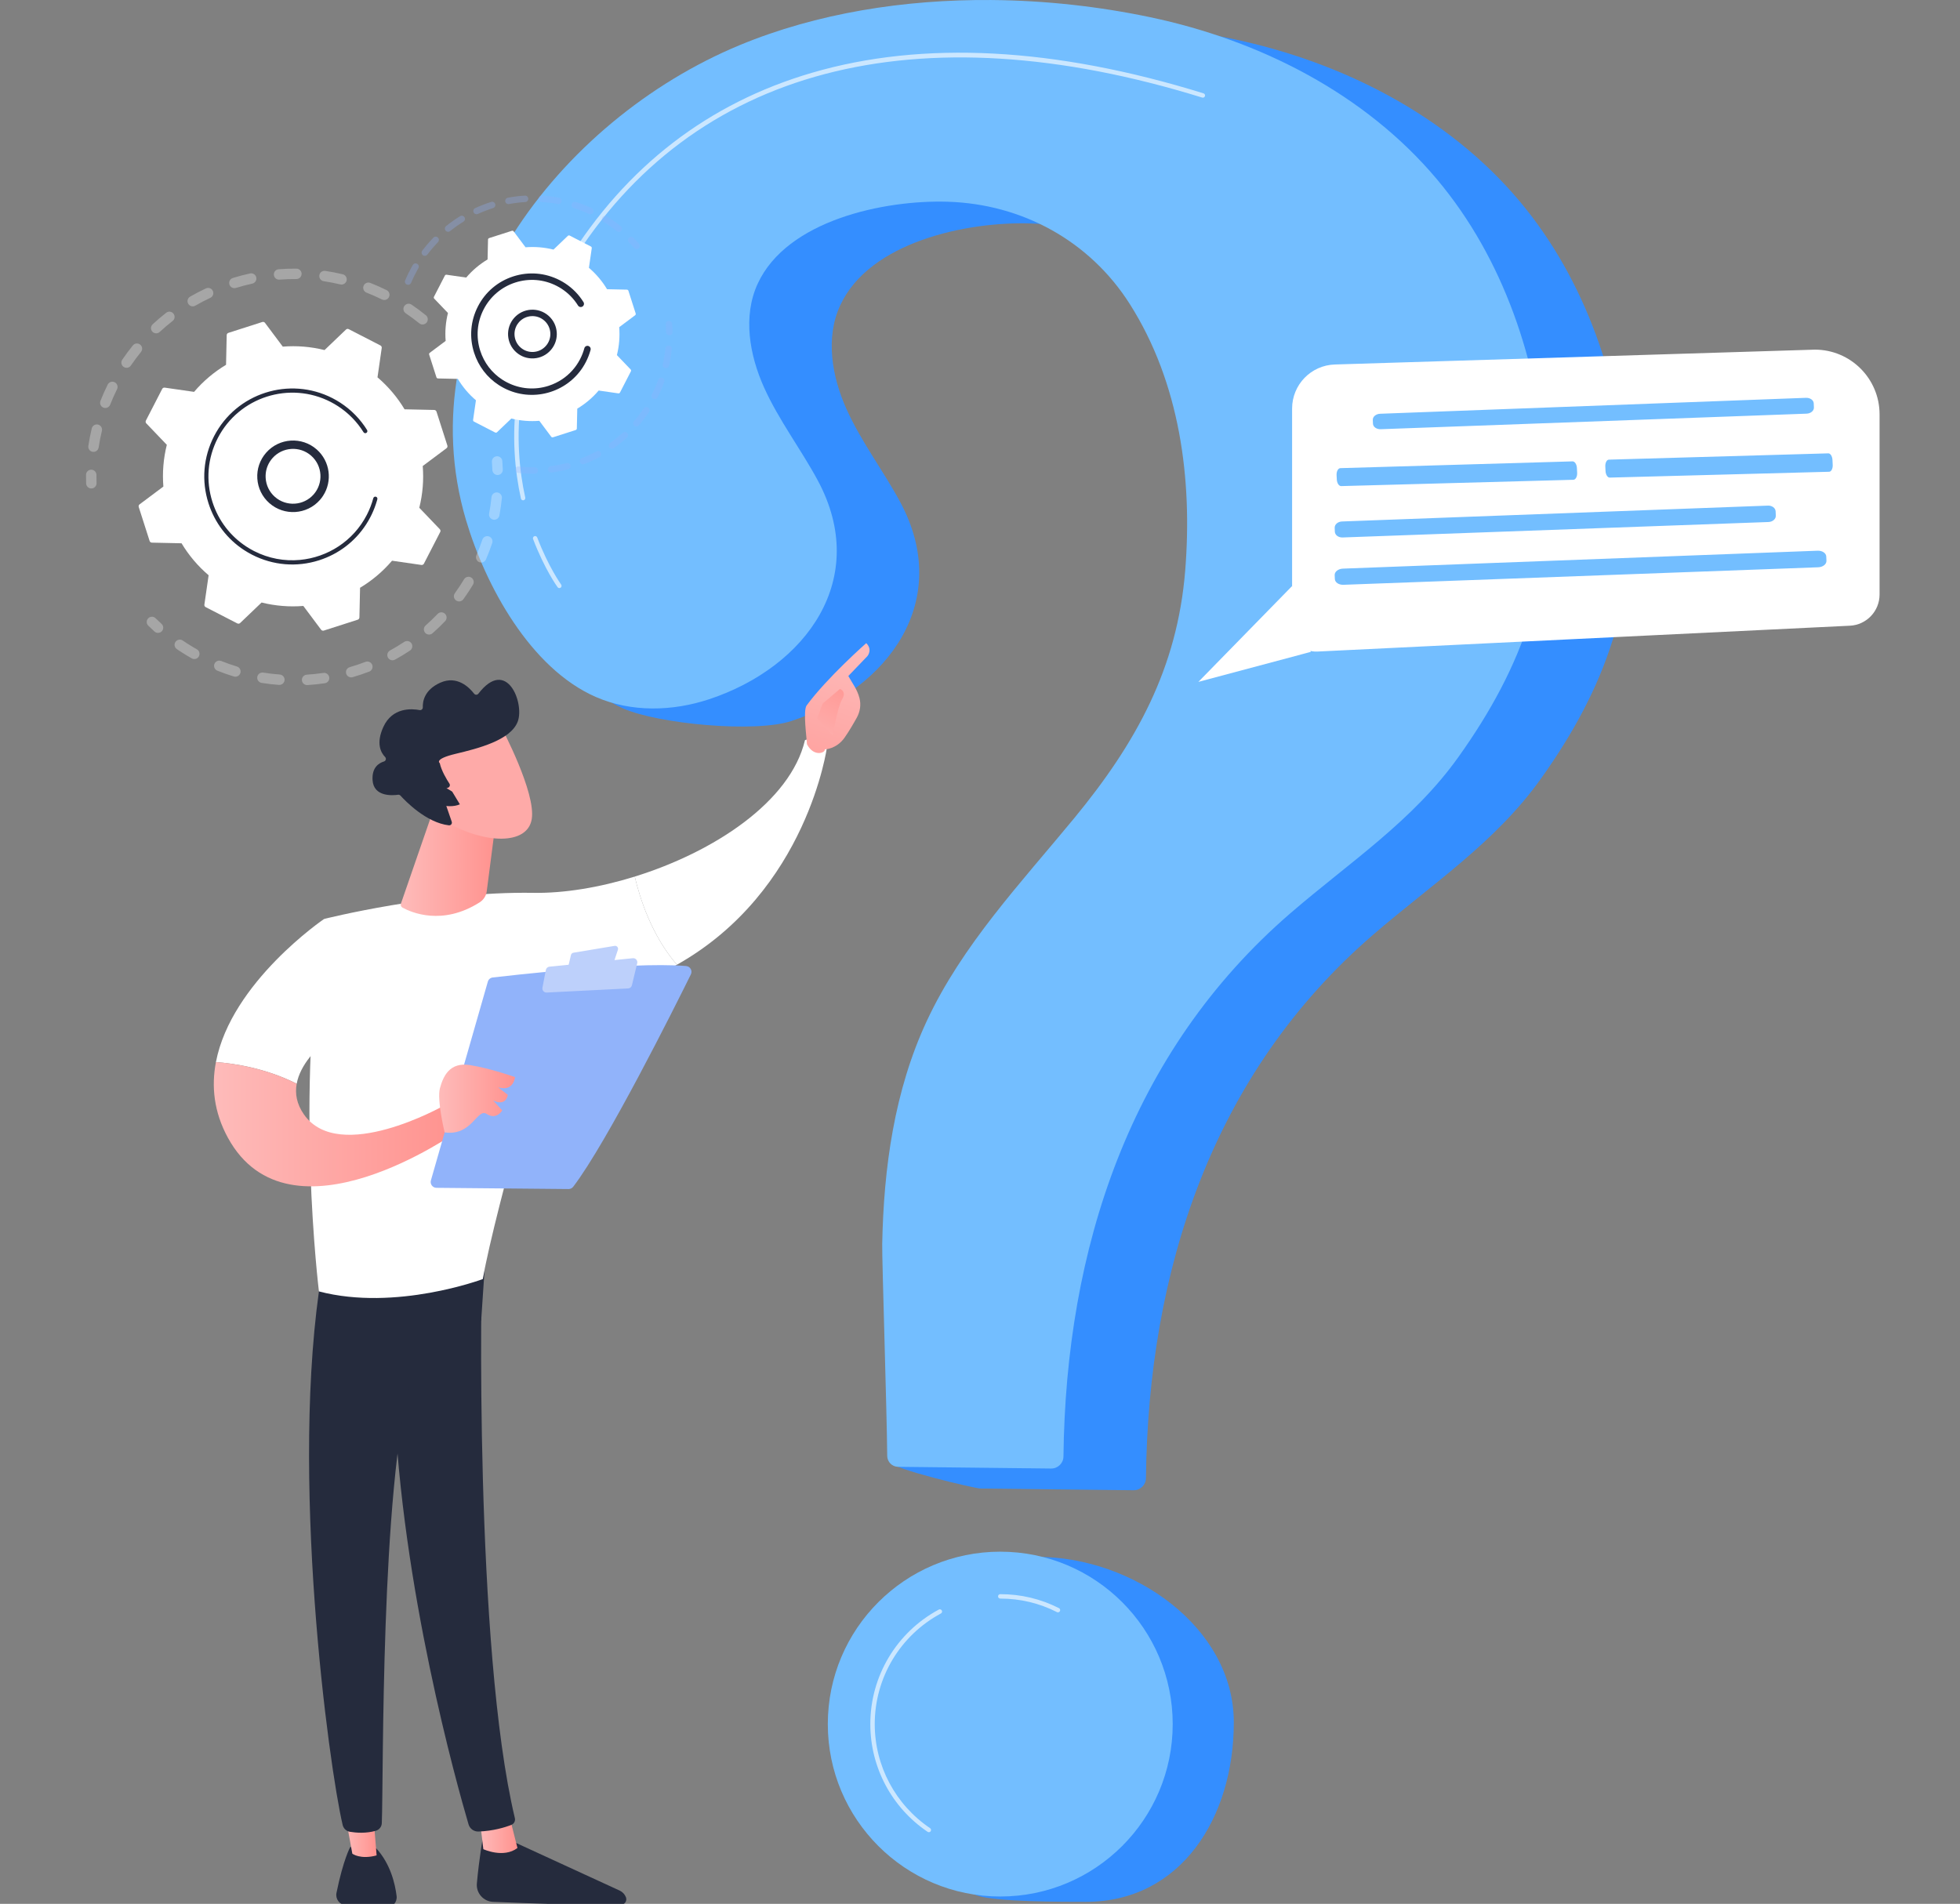<svg width="351" height="341" viewBox="0 0 351 341" fill="none" xmlns="http://www.w3.org/2000/svg">
<rect x="0" y="0" width="351" height="341" fill="#808080" stroke="none"/>
<g clip-path="url(#clip0_2058_7505)">
<path d="M192.287 3.89C176.744 3.768 161.065 6.233 147.194 11.988C114.905 25.385 87.501 60.835 98.226 97.045C101.71 108.808 99.879 121.785 111.597 126.897C117.937 129.662 135.204 131.31 141.77 129.129C159.219 123.336 170.687 107.48 161.197 89.897C158.159 84.267 154.225 79.123 151.601 73.288C148.977 67.452 147.78 60.526 150.456 54.713C155.708 43.303 173.154 39.676 184.468 40.018C197.821 40.422 209.921 47.027 217.107 58.358C226.063 72.48 228.332 89.656 227.022 106.048C225.619 123.588 218.223 136.983 207.14 150.438C197.597 162.023 187.089 173.141 180.748 186.744C174.925 199.232 173.022 213.069 172.759 226.731C172.708 229.379 159.539 254.333 159.596 261.957C159.604 263.034 174.531 266.602 175.608 266.614C181.229 266.677 197.147 266.855 203.006 266.92C204.211 266.934 205.204 265.971 205.217 264.765C205.635 227.675 217.043 192.313 245.923 167.403C256.431 158.339 267.748 150.958 275.92 139.517C287.567 123.211 293.312 107.163 291.654 87.039C290.139 68.659 284.088 50.27 272.107 36.008C259.23 20.681 240.383 11.109 220.796 6.979C211.661 5.053 202 3.965 192.286 3.889L192.287 3.89Z" fill="#348EFF"/>
<path d="M220.951 308.499C220.951 325.555 211.497 340.644 194.442 340.644C190.757 340.644 178.226 340.678 174.95 339.494C163.06 335.199 163.018 326.064 163.018 312.694C163.018 295.637 168.776 278.864 185.833 278.864C202.889 278.864 220.952 291.444 220.952 308.499H220.951Z" fill="#348EFF"/>
<path d="M177.516 0.004C161.973 -0.118 146.294 2.347 132.423 8.102C100.134 21.499 72.73 56.949 83.455 93.159C86.939 104.922 94.993 119.729 106.712 124.84C113.052 127.606 120.433 127.422 126.998 125.243C144.448 119.45 155.916 103.594 146.426 86.011C143.388 80.381 139.454 75.237 136.83 69.402C134.206 63.567 133.009 56.64 135.684 50.827C140.937 39.417 158.383 35.79 169.697 36.132C183.05 36.536 195.15 43.141 202.336 54.472C211.292 68.594 213.561 85.77 212.251 102.162C210.848 119.702 203.452 133.097 192.369 146.552C182.826 158.137 172.318 169.255 165.977 182.858C160.154 195.346 158.251 209.183 157.988 222.845C157.937 225.493 158.829 253.144 158.885 260.768C158.894 261.845 159.76 262.715 160.837 262.727C166.457 262.79 182.376 262.968 188.235 263.033C189.44 263.047 190.433 262.084 190.446 260.878C190.863 223.788 202.272 188.426 231.152 163.516C241.66 154.452 252.977 147.07 261.149 135.63C272.796 119.324 278.541 103.276 276.883 83.152C275.368 64.771 269.317 46.382 257.336 32.121C244.459 16.794 225.612 7.222 206.025 3.092C196.892 1.168 187.23 0.08 177.516 0.004Z" fill="#73BEFF"/>
<path d="M179.128 339.69C196.184 339.69 210.01 325.863 210.01 308.808C210.01 291.752 196.184 277.926 179.128 277.926C162.073 277.926 148.246 291.752 148.246 308.808C148.246 325.863 162.073 339.69 179.128 339.69Z" fill="#73BEFF"/>
<path opacity="0.63" d="M93.677 89.611C93.495 89.611 93.331 89.485 93.291 89.3C91.126 79.529 90.809 64.226 101.585 46.817C112.103 29.827 126.858 18.457 145.437 13.027C165.3 7.221 188.88 8.464 215.528 16.721C215.737 16.786 215.854 17.007 215.789 17.216C215.725 17.426 215.501 17.543 215.294 17.478C164.101 1.615 123.957 12.183 102.26 47.236C91.623 64.417 91.933 79.502 94.066 89.13C94.113 89.344 93.977 89.556 93.764 89.602C93.736 89.609 93.707 89.612 93.679 89.612L93.677 89.611Z" fill="white"/>
<path opacity="0.63" d="M100.174 105.334C100.052 105.334 99.932 105.277 99.853 105.171C99.759 105.042 97.535 101.967 95.464 96.552C95.386 96.348 95.489 96.119 95.693 96.041C95.896 95.962 96.126 96.064 96.204 96.269C98.233 101.578 100.47 104.673 100.492 104.703C100.621 104.88 100.583 105.128 100.405 105.256C100.334 105.308 100.252 105.332 100.172 105.332L100.174 105.334Z" fill="white"/>
<path opacity="0.63" d="M189.463 288.79C189.403 288.79 189.342 288.777 189.284 288.748C186.119 287.142 182.703 286.328 179.13 286.328C178.911 286.328 178.733 286.151 178.733 285.932C178.733 285.713 178.911 285.535 179.13 285.535C182.829 285.535 186.365 286.379 189.643 288.04C189.837 288.139 189.915 288.378 189.816 288.573C189.747 288.711 189.607 288.789 189.463 288.789V288.79Z" fill="white"/>
<path opacity="0.63" d="M166.338 328.17C166.262 328.17 166.185 328.148 166.117 328.102C159.692 323.761 155.857 316.549 155.857 308.806C155.857 300.223 160.559 292.363 168.125 288.295C168.317 288.191 168.558 288.263 168.662 288.457C168.766 288.65 168.694 288.89 168.501 288.994C161.19 292.923 156.649 300.514 156.649 308.806C156.649 316.285 160.354 323.253 166.56 327.446C166.741 327.568 166.789 327.814 166.666 327.996C166.59 328.11 166.464 328.171 166.337 328.171L166.338 328.17Z" fill="white"/>
<g opacity="0.3">
<path d="M76.402 57.775C76.077 58.176 75.489 58.237 75.087 57.913C74.308 57.282 73.489 56.676 72.655 56.111C72.233 55.824 72.119 55.254 72.395 54.828C72.399 54.823 72.401 54.818 72.405 54.813C72.694 54.386 73.275 54.275 73.703 54.564C74.582 55.158 75.444 55.797 76.263 56.462C76.639 56.765 76.717 57.3 76.459 57.697C76.442 57.723 76.422 57.75 76.402 57.776V57.775ZM68.403 53.637C67.5 53.191 66.569 52.78 65.635 52.414C65.156 52.225 64.918 51.683 65.107 51.202C65.298 50.72 65.837 50.485 66.318 50.674C67.301 51.059 68.281 51.492 69.232 51.961C69.695 52.19 69.884 52.75 69.656 53.213C69.639 53.246 69.621 53.279 69.602 53.309C69.347 53.701 68.834 53.849 68.405 53.637H68.403ZM60.945 50.943C59.967 50.71 58.968 50.517 57.974 50.368C57.463 50.292 57.111 49.816 57.187 49.305C57.264 48.795 57.739 48.443 58.249 48.519C59.297 48.675 60.349 48.878 61.378 49.124C61.88 49.244 62.189 49.748 62.071 50.25C62.045 50.357 62.002 50.456 61.946 50.543C61.737 50.864 61.34 51.037 60.945 50.943ZM53.071 49.983C52.066 49.975 51.047 50.009 50.045 50.087C49.53 50.127 49.081 49.742 49.042 49.227C49.002 48.712 49.388 48.264 49.902 48.224C50.957 48.143 52.029 48.106 53.087 48.115C53.604 48.12 54.019 48.542 54.014 49.057C54.012 49.242 53.957 49.413 53.863 49.557C53.696 49.816 53.403 49.986 53.071 49.983ZM45.18 50.802C44.199 51.016 43.214 51.276 42.251 51.573C41.758 51.725 41.234 51.449 41.083 50.956C40.93 50.463 41.206 49.939 41.699 49.788C42.711 49.474 43.749 49.201 44.781 48.976C45.285 48.866 45.783 49.185 45.893 49.69C45.948 49.944 45.895 50.196 45.763 50.398C45.634 50.598 45.429 50.747 45.18 50.802ZM37.666 53.347C36.755 53.775 35.852 54.244 34.982 54.747C34.536 55.005 33.964 54.851 33.706 54.405C33.448 53.958 33.601 53.387 34.049 53.128C34.965 52.6 35.916 52.104 36.874 51.655C37.342 51.436 37.898 51.638 38.117 52.105C38.259 52.409 38.224 52.75 38.054 53.012C37.962 53.153 37.831 53.272 37.667 53.349L37.666 53.347ZM16.603 80.93C16.093 80.853 15.742 80.377 15.819 79.867C15.977 78.822 16.182 77.768 16.431 76.738C16.552 76.236 17.056 75.926 17.558 76.047C18.059 76.167 18.368 76.673 18.248 77.175C18.013 78.153 17.817 79.153 17.668 80.146C17.647 80.282 17.598 80.406 17.528 80.515C17.335 80.813 16.979 80.987 16.604 80.93H16.603ZM30.909 57.493C30.117 58.111 29.342 58.771 28.605 59.455C28.227 59.806 27.636 59.784 27.285 59.406C26.934 59.028 26.957 58.438 27.334 58.086C28.109 57.366 28.925 56.671 29.759 56.02C30.167 55.703 30.753 55.775 31.071 56.183C31.323 56.506 31.329 56.941 31.118 57.267C31.063 57.351 30.993 57.428 30.909 57.495V57.493ZM18.516 73.013C18.036 72.823 17.8 72.281 17.99 71.8C18.378 70.816 18.813 69.837 19.283 68.888C19.511 68.424 20.074 68.237 20.536 68.465C20.999 68.694 21.187 69.256 20.958 69.718C20.512 70.62 20.097 71.552 19.729 72.487C19.705 72.546 19.676 72.602 19.642 72.653C19.404 73.018 18.936 73.178 18.516 73.013ZM25.247 63.043C24.614 63.822 24.005 64.639 23.44 65.471C23.15 65.898 22.569 66.008 22.142 65.718C21.721 65.432 21.607 64.861 21.884 64.437C21.887 64.431 21.891 64.426 21.895 64.421C22.491 63.545 23.131 62.684 23.796 61.864C24.122 61.464 24.71 61.403 25.112 61.729C25.486 62.032 25.563 62.567 25.306 62.962C25.288 62.99 25.268 63.017 25.247 63.043Z" fill="white"/>
<path d="M17.139 87.066C17.239 86.912 17.295 86.726 17.289 86.529C17.274 86.046 17.268 85.557 17.273 85.072C17.278 84.556 16.863 84.134 16.348 84.129C15.832 84.124 15.409 84.539 15.405 85.055C15.4 85.566 15.405 86.081 15.422 86.587C15.438 87.103 15.87 87.509 16.385 87.492C16.703 87.482 16.978 87.314 17.14 87.066H17.139Z" fill="white"/>
</g>
<g opacity="0.3">
<path d="M29.081 112.934C29.327 112.556 29.268 112.044 28.923 111.732C28.566 111.409 28.209 111.072 27.863 110.733C27.495 110.371 26.903 110.377 26.542 110.746C26.178 111.115 26.186 111.706 26.554 112.067C26.919 112.425 27.293 112.778 27.67 113.119C28.053 113.465 28.644 113.435 28.991 113.052C29.025 113.014 29.054 112.975 29.081 112.934Z" fill="white"/>
<path d="M82.976 107.337C82.673 107.755 82.09 107.849 81.671 107.547C81.253 107.245 81.158 106.662 81.461 106.243C82.036 105.446 82.587 104.613 83.103 103.756C83.367 103.315 83.944 103.172 84.385 103.438C84.827 103.705 84.969 104.279 84.704 104.72C84.48 105.091 84.251 105.457 84.016 105.818C83.682 106.332 83.332 106.843 82.976 107.335V107.337ZM85.802 100.68C85.329 100.475 85.11 99.926 85.314 99.452C85.706 98.542 86.064 97.606 86.378 96.669C86.539 96.18 87.072 95.916 87.561 96.08C88.05 96.244 88.314 96.773 88.151 97.263C87.82 98.249 87.444 99.236 87.031 100.193C87.01 100.243 86.985 100.289 86.956 100.333C86.713 100.708 86.228 100.864 85.804 100.681L85.802 100.68ZM79.718 111.253C79 112.004 78.24 112.736 77.458 113.427C77.071 113.769 76.48 113.733 76.139 113.346C75.797 112.96 75.834 112.37 76.221 112.027C76.963 111.371 77.684 110.677 78.366 109.963C78.722 109.59 79.314 109.576 79.688 109.932C80.018 110.248 80.067 110.747 79.826 111.117C79.794 111.164 79.758 111.211 79.718 111.254V111.253ZM88.341 93.078C87.834 92.982 87.499 92.494 87.594 91.987C87.776 91.015 87.919 90.023 88.02 89.04C88.071 88.525 88.53 88.152 89.044 88.204C89.558 88.255 89.931 88.714 89.88 89.228C89.775 90.264 89.624 91.308 89.432 92.333C89.409 92.456 89.362 92.57 89.297 92.669C89.097 92.978 88.725 93.15 88.341 93.079V93.078ZM73.422 116.527C72.557 117.102 71.655 117.648 70.741 118.151C70.288 118.399 69.72 118.234 69.472 117.782C69.223 117.33 69.389 116.762 69.84 116.513C70.708 116.036 71.566 115.517 72.387 114.971C72.816 114.686 73.396 114.803 73.683 115.232C73.896 115.553 73.885 115.957 73.688 116.259C73.62 116.363 73.531 116.455 73.421 116.527H73.422ZM66.123 120.292C65.15 120.665 64.15 121.002 63.151 121.292C62.656 121.436 62.137 121.151 61.992 120.656C61.848 120.159 62.133 119.641 62.629 119.498C63.578 119.221 64.528 118.902 65.452 118.548C65.934 118.364 66.474 118.605 66.66 119.087C66.771 119.377 66.728 119.689 66.57 119.931C66.466 120.092 66.313 120.22 66.121 120.293L66.123 120.292ZM58.176 122.377C57.144 122.53 56.095 122.641 55.058 122.707C54.542 122.74 54.098 122.348 54.065 121.833C54.032 121.316 54.424 120.874 54.939 120.842C55.925 120.779 56.921 120.674 57.901 120.53C58.412 120.454 58.888 120.807 58.962 121.318C58.997 121.553 58.942 121.779 58.822 121.964C58.681 122.18 58.451 122.338 58.174 122.38L58.176 122.377ZM49.963 122.68C48.924 122.603 47.876 122.481 46.848 122.318C46.339 122.237 45.991 121.757 46.072 121.247C46.153 120.738 46.632 120.39 47.142 120.471C48.118 120.626 49.114 120.743 50.102 120.815C50.617 120.853 51.002 121.301 50.964 121.816C50.952 121.979 50.899 122.128 50.816 122.255C50.636 122.532 50.316 122.704 49.963 122.679V122.68ZM41.88 121.17C40.886 120.866 39.891 120.517 38.924 120.129C38.444 119.937 38.212 119.394 38.403 118.914C38.594 118.437 39.138 118.202 39.618 118.393C40.537 118.76 41.482 119.093 42.426 119.381C42.919 119.531 43.198 120.054 43.048 120.547C43.022 120.632 42.984 120.712 42.938 120.784C42.716 121.124 42.289 121.292 41.882 121.168L41.88 121.17ZM34.335 117.924C33.668 117.546 33.005 117.144 32.364 116.728C32.131 116.577 31.901 116.424 31.673 116.269C31.247 115.979 31.125 115.396 31.427 114.97C31.717 114.543 32.299 114.433 32.726 114.724C32.942 114.871 33.161 115.018 33.382 115.161C33.991 115.558 34.621 115.941 35.255 116.299C35.704 116.554 35.862 117.124 35.608 117.573C35.598 117.59 35.588 117.606 35.577 117.622C35.31 118.033 34.766 118.17 34.334 117.926L34.335 117.924Z" fill="white"/>
<path d="M89.893 84.654C89.995 84.498 90.05 84.311 90.044 84.112C90.025 83.606 89.996 83.091 89.956 82.582C89.915 82.067 89.466 81.683 88.951 81.723C88.436 81.763 88.051 82.212 88.092 82.728C88.13 83.212 88.158 83.7 88.175 84.181C88.193 84.697 88.627 85.1 89.143 85.081C89.459 85.07 89.733 84.902 89.893 84.655V84.654Z" fill="white"/>
</g>
<path d="M78.17 73.732C78.112 73.554 77.95 73.432 77.763 73.428L72.449 73.312C71.172 71.183 69.546 69.242 67.602 67.585L68.36 62.327C68.387 62.142 68.293 61.961 68.128 61.876L62.458 58.958C62.293 58.872 62.091 58.901 61.957 59.03L58.118 62.703C55.64 62.083 53.115 61.889 50.641 62.087L47.457 57.829C47.345 57.68 47.151 57.618 46.973 57.675L40.901 59.621C40.724 59.677 40.601 59.841 40.598 60.027L40.481 65.342C38.352 66.618 36.411 68.245 34.754 70.189L29.496 69.43C29.311 69.403 29.13 69.496 29.046 69.663L26.127 75.332C26.041 75.498 26.071 75.7 26.201 75.834L29.874 79.673C29.254 82.151 29.059 84.675 29.257 87.15L25 90.334C24.851 90.445 24.788 90.64 24.846 90.817L26.792 96.889C26.848 97.067 27.012 97.189 27.198 97.193L32.513 97.309C33.789 99.439 35.415 101.379 37.36 103.036L36.601 108.295C36.574 108.479 36.667 108.661 36.834 108.745L42.503 111.664C42.668 111.749 42.87 111.72 43.005 111.59L46.844 107.917C49.322 108.537 51.846 108.732 54.321 108.533L57.505 112.791C57.616 112.94 57.811 113.002 57.988 112.945L64.06 110.999C64.238 110.943 64.36 110.779 64.364 110.593L64.48 105.278C66.609 104.002 68.55 102.375 70.207 100.431L75.465 101.19C75.65 101.217 75.831 101.122 75.916 100.957L78.834 95.288C78.92 95.123 78.891 94.921 78.761 94.786L75.087 90.947C75.708 88.469 75.902 85.945 75.704 83.47L79.961 80.286C80.111 80.175 80.173 79.98 80.115 79.803L78.17 73.731V73.732Z" fill="white"/>
<path d="M57.288 89.551C54.95 92.201 50.892 92.457 48.24 90.12C46.956 88.988 46.19 87.423 46.082 85.714C45.974 84.006 46.538 82.358 47.672 81.073C50.009 78.422 54.067 78.166 56.718 80.504C59.13 82.631 59.559 86.181 57.856 88.801C57.688 89.06 57.498 89.311 57.288 89.551ZM47.575 85.62C47.657 86.931 48.245 88.13 49.229 88.998C51.262 90.789 54.374 90.593 56.165 88.561C57.958 86.528 57.761 83.416 55.728 81.625C53.696 79.833 50.584 80.029 48.792 82.061C48.63 82.246 48.483 82.44 48.352 82.642C47.78 83.52 47.508 84.554 47.575 85.62Z" fill="#252B3D"/>
<path d="M65.549 93.955C65.841 93.505 66.113 93.037 66.361 92.554C66.439 92.402 66.515 92.248 66.589 92.094C66.951 91.331 67.252 90.541 67.487 89.734C67.491 89.723 67.493 89.712 67.497 89.701C67.505 89.671 67.515 89.639 67.524 89.607C67.541 89.546 67.558 89.485 67.574 89.425C67.617 89.264 67.549 89.1 67.417 89.013C67.385 88.993 67.349 88.977 67.309 88.966C67.11 88.912 66.906 89.031 66.852 89.23C66.575 90.256 66.187 91.259 65.697 92.211C63.263 96.942 58.647 99.831 53.705 100.289C50.957 100.543 48.108 100.044 45.477 98.691C45.016 98.453 44.569 98.194 44.141 97.915C41.253 96.038 39.116 93.248 38.05 89.923C36.826 86.103 37.163 82.037 38.999 78.471C42.79 71.108 51.858 68.204 59.218 71.993C59.672 72.227 60.113 72.482 60.537 72.759C62.379 73.957 63.939 75.544 65.099 77.413C65.13 77.46 65.168 77.499 65.213 77.529C65.331 77.605 65.487 77.612 65.615 77.532C65.79 77.424 65.845 77.194 65.734 77.017C64.517 75.056 62.88 73.389 60.945 72.131C60.498 71.841 60.037 71.573 59.561 71.327C51.833 67.35 42.31 70.403 38.334 78.129C36.408 81.872 36.054 86.141 37.339 90.15C38.458 93.64 40.701 96.57 43.733 98.54C44.184 98.833 44.652 99.104 45.136 99.354C48.879 101.28 53.148 101.634 57.157 100.349C60.649 99.23 63.578 96.986 65.549 93.953V93.955Z" fill="#252B3D"/>
<g opacity="0.3">
<path d="M114.486 44.374C114.621 44.165 114.61 43.884 114.439 43.684C114.12 43.312 113.786 42.945 113.444 42.593C113.223 42.364 112.858 42.358 112.628 42.579C112.398 42.801 112.393 43.167 112.615 43.395C112.94 43.731 113.258 44.082 113.563 44.437C113.77 44.679 114.134 44.706 114.377 44.499C114.42 44.462 114.455 44.421 114.484 44.376L114.486 44.374Z" fill="#91B3FA"/>
<path d="M111.263 41.333C111.062 41.581 110.7 41.62 110.451 41.419C109.825 40.915 109.165 40.437 108.49 39.999C108.348 39.906 108.203 39.815 108.059 39.725C107.788 39.557 107.705 39.201 107.873 38.93C108.042 38.681 108.397 38.577 108.668 38.744C108.82 38.839 108.971 38.934 109.12 39.031C109.827 39.49 110.519 39.991 111.176 40.521C111.408 40.709 111.457 41.039 111.298 41.285C111.287 41.301 111.276 41.317 111.264 41.333H111.263ZM105.478 38.334C104.593 37.925 103.674 37.566 102.748 37.269C102.444 37.171 102.277 36.846 102.375 36.543C102.473 36.241 102.797 36.072 103.1 36.17C104.071 36.48 105.034 36.856 105.963 37.287C106.251 37.42 106.377 37.764 106.244 38.053C106.232 38.079 106.218 38.103 106.204 38.125C106.049 38.363 105.741 38.456 105.478 38.334ZM99.906 36.55C98.949 36.37 97.971 36.249 96.998 36.188C96.679 36.169 96.437 35.894 96.457 35.576C96.476 35.257 96.749 35.016 97.069 35.035C98.089 35.098 99.116 35.226 100.119 35.415C100.433 35.473 100.639 35.776 100.581 36.089C100.566 36.165 100.538 36.236 100.497 36.297C100.374 36.487 100.144 36.594 99.906 36.55ZM94.066 36.189C93.091 36.249 92.112 36.372 91.157 36.55C90.844 36.609 90.541 36.402 90.483 36.089C90.424 35.777 90.629 35.475 90.943 35.415C91.945 35.226 92.972 35.099 93.992 35.036C94.31 35.017 94.584 35.259 94.604 35.577C94.611 35.706 94.577 35.827 94.512 35.927C94.415 36.075 94.254 36.178 94.063 36.189H94.066ZM88.314 37.265C87.385 37.56 86.465 37.916 85.58 38.321C85.291 38.454 84.948 38.327 84.815 38.037C84.682 37.747 84.809 37.404 85.099 37.272C86.027 36.846 86.99 36.474 87.964 36.165C88.267 36.068 88.593 36.237 88.689 36.541C88.744 36.712 88.713 36.891 88.622 37.03C88.553 37.138 88.446 37.223 88.314 37.265ZM82.998 39.704C82.17 40.215 81.366 40.784 80.607 41.394C80.359 41.593 79.995 41.554 79.796 41.306C79.596 41.057 79.635 40.695 79.884 40.494C80.678 39.855 81.522 39.258 82.391 38.722C82.663 38.555 83.018 38.639 83.185 38.91C83.306 39.105 83.296 39.346 83.178 39.528C83.133 39.597 83.073 39.657 82.997 39.704H82.998ZM78.442 43.368C77.767 44.065 77.126 44.814 76.538 45.595C76.346 45.849 75.984 45.9 75.729 45.709C75.475 45.517 75.427 45.158 75.615 44.9C76.232 44.082 76.904 43.297 77.612 42.565C77.834 42.336 78.2 42.33 78.429 42.551C78.631 42.746 78.659 43.053 78.511 43.279C78.491 43.31 78.468 43.34 78.441 43.368H78.442ZM72.858 50.971C72.565 50.846 72.428 50.508 72.552 50.214C72.896 49.402 73.29 48.594 73.724 47.816C73.788 47.697 73.856 47.58 73.923 47.463C74.073 47.184 74.436 47.093 74.712 47.253C74.989 47.412 75.082 47.766 74.923 48.042C74.859 48.151 74.797 48.263 74.734 48.375C74.321 49.12 73.944 49.89 73.616 50.666C73.602 50.698 73.587 50.728 73.568 50.757C73.419 50.987 73.121 51.083 72.86 50.973L72.858 50.971Z" fill="#91B3FA"/>
</g>
<g opacity="0.3">
<path d="M116.229 73.796C115.67 74.632 115.054 75.442 114.401 76.202C114.192 76.443 113.828 76.472 113.587 76.263C113.344 76.055 113.321 75.691 113.526 75.45C114.15 74.725 114.736 73.953 115.269 73.155C115.447 72.89 115.805 72.819 116.07 72.996C116.333 73.172 116.405 73.526 116.234 73.79C116.232 73.793 116.231 73.795 116.229 73.796ZM116.979 71.44C116.695 71.295 116.581 70.948 116.726 70.664C117.159 69.808 117.546 68.919 117.873 68.018C117.982 67.721 118.314 67.564 118.614 67.673C118.914 67.782 119.068 68.114 118.959 68.412C118.615 69.356 118.211 70.289 117.756 71.185C117.746 71.203 117.736 71.222 117.724 71.239C117.565 71.482 117.246 71.573 116.979 71.438V71.44ZM112.292 78.37C111.547 79.046 110.755 79.684 109.936 80.263C109.676 80.447 109.316 80.385 109.131 80.126C108.946 79.865 109.009 79.506 109.268 79.32C110.049 78.767 110.805 78.16 111.516 77.514C111.752 77.3 112.117 77.317 112.331 77.553C112.511 77.752 112.528 78.042 112.389 78.256C112.362 78.296 112.33 78.334 112.292 78.368V78.37ZM119.123 65.945C118.812 65.874 118.619 65.563 118.69 65.252C118.905 64.317 119.064 63.362 119.165 62.408C119.199 62.092 119.483 61.861 119.798 61.895C120.115 61.928 120.345 62.212 120.312 62.528C120.208 63.528 120.041 64.532 119.814 65.512C119.798 65.579 119.771 65.642 119.736 65.697C119.607 65.894 119.365 66 119.123 65.945ZM107.368 81.855C106.484 82.332 105.562 82.759 104.625 83.126C104.328 83.242 103.994 83.096 103.878 82.799C103.761 82.502 103.907 82.168 104.204 82.052C105.097 81.702 105.976 81.294 106.82 80.839C107.1 80.687 107.45 80.793 107.602 81.074C107.706 81.266 107.688 81.491 107.577 81.663C107.526 81.741 107.456 81.808 107.368 81.856V81.855ZM101.751 84.057C100.777 84.309 99.778 84.504 98.785 84.636C98.469 84.678 98.179 84.456 98.136 84.141C98.093 83.825 98.316 83.535 98.632 83.492C99.58 83.366 100.532 83.18 101.462 82.94C101.77 82.861 102.086 83.047 102.166 83.355C102.207 83.518 102.176 83.683 102.091 83.814C102.015 83.93 101.897 84.021 101.752 84.059L101.751 84.057ZM95.768 84.853C94.761 84.864 93.745 84.814 92.748 84.702C92.431 84.667 92.202 84.382 92.238 84.065C92.273 83.748 92.558 83.52 92.875 83.555C93.826 83.661 94.795 83.709 95.755 83.698C96.074 83.694 96.335 83.95 96.338 84.269C96.34 84.388 96.305 84.498 96.245 84.59C96.144 84.746 95.969 84.85 95.768 84.853Z" fill="#91B3FA"/>
<path d="M120.351 59.807C120.412 59.714 120.446 59.601 120.444 59.482C120.435 58.988 120.411 58.492 120.373 58.008C120.349 57.69 120.071 57.452 119.753 57.477C119.436 57.502 119.198 57.779 119.221 58.097C119.257 58.558 119.28 59.032 119.289 59.503C119.295 59.821 119.558 60.076 119.876 60.07C120.076 60.066 120.248 59.962 120.35 59.807H120.351Z" fill="#91B3FA"/>
</g>
<path d="M112.537 52.083C112.499 51.965 112.39 51.883 112.265 51.88L108.709 51.802C107.855 50.377 106.767 49.078 105.465 47.97L105.973 44.452C105.991 44.329 105.928 44.207 105.818 44.151L102.024 42.198C101.913 42.141 101.778 42.16 101.689 42.247L99.12 44.706C97.462 44.291 95.772 44.16 94.116 44.293L91.986 41.444C91.911 41.344 91.781 41.303 91.663 41.341L87.599 42.644C87.48 42.681 87.398 42.79 87.396 42.915L87.317 46.471C85.893 47.325 84.593 48.413 83.486 49.715L79.968 49.208C79.844 49.189 79.723 49.252 79.667 49.363L77.714 53.157C77.656 53.268 77.676 53.403 77.763 53.492L80.221 56.06C79.806 57.719 79.675 59.408 79.809 61.064L76.96 63.195C76.859 63.269 76.818 63.399 76.857 63.518L78.159 67.582C78.197 67.701 78.306 67.782 78.431 67.785L81.987 67.863C82.841 69.288 83.929 70.587 85.231 71.695L84.723 75.213C84.705 75.337 84.767 75.458 84.879 75.514L88.672 77.467C88.783 77.525 88.918 77.505 89.007 77.418L91.576 74.96C93.234 75.374 94.924 75.505 96.58 75.372L98.71 78.221C98.785 78.321 98.915 78.362 99.033 78.324L103.097 77.022C103.216 76.984 103.298 76.875 103.3 76.75L103.379 73.194C104.803 72.34 106.103 71.252 107.21 69.95L110.728 70.458C110.852 70.476 110.973 70.412 111.03 70.302L112.983 66.509C113.04 66.397 113.021 66.263 112.934 66.173L110.475 63.605C110.89 61.947 111.021 60.257 110.888 58.601L113.736 56.47C113.837 56.396 113.877 56.266 113.839 56.147L112.537 52.083Z" fill="white"/>
<path d="M98.622 62.718C97.851 63.593 96.785 64.116 95.62 64.189C94.456 64.263 93.334 63.879 92.459 63.106C90.653 61.514 90.48 58.755 92.071 56.944C93.665 55.139 96.428 54.965 98.234 56.556C99.109 57.327 99.631 58.392 99.705 59.556C99.765 60.502 99.521 61.421 99.013 62.202C98.897 62.382 98.766 62.554 98.622 62.717V62.718ZM93.223 62.24C93.866 62.808 94.692 63.09 95.549 63.037C96.404 62.983 97.189 62.599 97.757 61.955C98.323 61.311 98.607 60.485 98.553 59.629C98.499 58.773 98.115 57.989 97.472 57.421C96.144 56.25 94.11 56.377 92.939 57.706C92.834 57.826 92.738 57.952 92.654 58.082C91.801 59.395 92.015 61.174 93.224 62.24H93.223Z" fill="#252B3D"/>
<path d="M104.371 65.784C104.57 65.478 104.755 65.159 104.925 64.827C105.264 64.169 105.536 63.476 105.735 62.765C105.744 62.733 105.752 62.702 105.761 62.67C105.828 62.422 105.723 62.169 105.518 62.036C105.468 62.004 105.413 61.978 105.353 61.962C105.045 61.879 104.73 62.063 104.646 62.37C104.467 63.036 104.215 63.684 103.898 64.3C103.881 64.334 103.863 64.367 103.846 64.401C103.082 65.85 101.987 67.053 100.659 67.938C99.938 68.418 99.149 68.803 98.306 69.082C98.298 69.085 98.292 69.087 98.285 69.089C98.264 69.096 98.243 69.103 98.223 69.11C95.751 69.902 93.117 69.684 90.809 68.496C90.511 68.343 90.222 68.175 89.944 67.994C88.074 66.779 86.691 64.973 86.001 62.82C85.21 60.348 85.427 57.715 86.615 55.407C87.804 53.1 89.819 51.391 92.291 50.599C94.763 49.807 97.397 50.025 99.704 51.213C99.998 51.364 100.283 51.53 100.559 51.709C101.752 52.485 102.761 53.511 103.512 54.722C103.558 54.796 103.618 54.856 103.688 54.901C103.869 55.019 104.11 55.03 104.307 54.908C104.577 54.739 104.662 54.384 104.493 54.112C103.653 52.759 102.523 51.608 101.189 50.741C100.88 50.54 100.562 50.355 100.233 50.187C97.65 48.858 94.704 48.614 91.939 49.5C89.173 50.386 86.917 52.294 85.589 54.88C84.26 57.462 84.015 60.407 84.902 63.174C85.673 65.582 87.221 67.603 89.314 68.962C89.625 69.164 89.948 69.351 90.282 69.524C95.282 72.097 101.371 70.405 104.372 65.788L104.371 65.784Z" fill="#252B3D"/>
<path d="M231.392 104.966L214.606 122.136L234.741 116.758L231.392 104.966Z" fill="white"/>
<path d="M331.272 112.074L235.893 116.703C233.443 116.822 231.392 114.867 231.392 112.415V73.176C231.392 68.912 234.779 65.418 239.043 65.286L325.004 62.625C331.406 62.625 336.596 67.815 336.596 74.216V106.487C336.596 109.471 334.253 111.93 331.272 112.075V112.074Z" fill="white"/>
<path opacity="0.85" d="M238.744 115.127C237.225 115.127 235.792 114.554 234.683 113.497C233.504 112.374 232.856 110.857 232.856 109.229V73.863C232.856 69.695 236.198 66.33 240.464 66.201L323.694 63.688C330.003 63.688 335.13 68.694 335.13 74.846V105.336C335.13 108.271 332.779 110.68 329.779 110.822L239.032 115.12C238.935 115.125 238.84 115.127 238.744 115.127ZM323.7 64.101L240.476 66.615C236.435 66.737 233.269 69.921 233.269 73.864V109.23C233.269 110.744 233.873 112.153 234.968 113.198C236.063 114.244 237.499 114.781 239.012 114.707L329.759 110.41C332.538 110.279 334.716 108.05 334.716 105.337V74.847C334.716 68.923 329.775 64.103 323.7 64.103V64.101Z" fill="white"/>
<path d="M323.422 71.255L247.156 74.11C246.407 74.138 245.817 74.635 245.843 75.216L245.871 75.887C245.895 76.462 246.513 76.905 247.254 76.878L323.523 74.093C324.274 74.066 324.863 73.569 324.839 72.987L324.807 72.247C324.783 71.671 324.165 71.229 323.422 71.257V71.255Z" fill="#73BEFF"/>
<path d="M316.597 90.563L240.329 93.403C239.58 93.431 238.992 93.944 239.018 94.546L239.047 95.24C239.073 95.836 239.691 96.295 240.432 96.268L316.702 93.5C317.452 93.473 318.042 92.959 318.015 92.356L317.982 91.59C317.956 90.992 317.337 90.533 316.596 90.561L316.597 90.563Z" fill="#73BEFF"/>
<path d="M325.507 98.639L240.485 101.849C239.65 101.881 238.992 102.402 239.017 103.01L239.048 103.712C239.074 104.314 239.76 104.774 240.587 104.744L325.612 101.607C326.448 101.576 327.107 101.055 327.082 100.445L327.049 99.672C327.023 99.07 326.335 98.609 325.508 98.641L325.507 98.639Z" fill="#73BEFF"/>
<path d="M281.607 82.638L240.039 83.85C239.63 83.862 239.325 84.423 239.358 85.098L239.396 85.878C239.429 86.547 239.782 87.077 240.185 87.066L281.758 85.935C282.167 85.924 282.473 85.364 282.438 84.687L282.395 83.827C282.362 83.157 282.01 82.626 281.605 82.638H281.607Z" fill="#73BEFF"/>
<path d="M327.41 81.202L288.119 82.328C287.734 82.339 287.446 82.898 287.481 83.575L287.52 84.354C287.553 85.023 287.888 85.555 288.27 85.545L327.565 84.499C327.952 84.489 328.238 83.928 328.205 83.252L328.162 82.391C328.129 81.722 327.794 81.19 327.412 81.201L327.41 81.202Z" fill="#73BEFF"/>
<path d="M86.569 328.502C86.569 328.502 85.784 332.952 85.398 337.358C85.248 339.08 86.575 340.575 88.302 340.647C94.168 340.892 106.719 341.367 111.222 341.166C111.899 341.135 112.342 340.443 112.091 339.813C111.881 339.285 111.476 338.858 110.96 338.621L90.231 329.093L86.57 328.5L86.569 328.502Z" fill="#252B3D"/>
<path d="M85.924 325.887L86.556 331.21C86.556 331.21 90.188 332.9 92.667 330.998L91.163 325.065L85.924 325.887Z" fill="url(#paint0_linear_2058_7505)"/>
<path d="M86.399 225.801C86.126 227.191 84.934 295.178 92.202 325.645C92.321 326.142 92.069 326.654 91.595 326.848C90.48 327.303 88.296 327.963 85.677 328.051C84.866 328.078 84.139 327.551 83.91 326.772C81.832 319.704 71.878 284.287 70.58 250.454C69.129 212.65 70.58 249.167 70.58 249.167L71.43 225.799L86.399 225.801Z" fill="#252B3D"/>
<path d="M62.722 330.823C62.722 330.823 61.47 333.07 60.258 339.041C60.039 340.119 60.793 341.15 61.888 341.258C63.825 341.449 66.808 341.694 69.198 341.676C70.299 341.669 71.158 340.71 71.026 339.617C70.762 337.437 69.937 333.862 67.39 331.075L62.723 330.822L62.722 330.823Z" fill="#252B3D"/>
<path d="M61.622 323.977L63.098 332.028C63.098 332.028 64.558 333.113 67.444 332.326L66.739 323.665L61.621 323.978L61.622 323.977Z" fill="url(#paint1_linear_2058_7505)"/>
<path d="M57.634 227.887C51.691 263.757 58.924 316.542 61.363 326.874C61.512 327.507 62.023 327.992 62.664 328.098C63.753 328.278 65.546 328.426 67.313 327.912C67.922 327.736 68.349 327.186 68.374 326.553C68.7 318.199 68.112 266.923 73.65 246.658C73.93 245.631 74.558 244.735 75.426 244.119L86.175 236.477L86.999 224.124L57.634 227.887Z" fill="#252B3D"/>
<path d="M95.509 159.92C77.697 159.626 58.043 164.597 58.043 164.597C52.733 195.576 57.114 231.309 57.114 231.309C70.903 234.925 86.459 229.098 86.459 229.098C88.751 216.149 99.444 179.707 99.444 179.707C108.147 178.627 115.316 176.117 121.22 172.797C116.717 167.576 114.594 160.934 113.672 157.008C107.375 158.965 101.002 160.011 95.509 159.92Z" fill="white"/>
<path d="M148.122 133.683C146.372 131.57 144.157 132.57 144.157 132.57C141.536 143.642 127.792 152.619 113.673 157.007C114.596 160.934 116.718 167.577 121.221 172.796C144.654 159.62 148.121 133.683 148.121 133.683H148.122Z" fill="white"/>
<path d="M147.698 134.221C147.881 134.804 145.761 135.69 144.513 133.309C144.469 132.169 143.775 127.281 144.456 126.351C148.087 121.401 155.126 115.196 155.126 115.196C156.315 116.369 155.335 117.523 155.335 117.523L151.92 121.081C152.634 122.372 153.506 123.461 153.913 125.022C154.223 126.204 154.033 127.469 153.436 128.544C152.836 129.624 152.019 131.028 151.245 132.126C149.782 134.205 147.695 134.221 147.695 134.221H147.698Z" fill="url(#paint2_linear_2058_7505)"/>
<path d="M150.429 123.388L147.317 126.027L146.34 128.653L149.114 131.731C149.114 131.731 150.047 126.519 150.741 125.392C151.434 124.263 151.075 123.719 150.429 123.388Z" fill="url(#paint3_linear_2058_7505)"/>
<path d="M64.874 181.843L58.042 164.596C58.042 164.596 41.405 175.9 38.67 190.233C41.813 190.464 47.533 191.281 53.133 194.11C54.363 187.342 64.874 181.843 64.874 181.843Z" fill="white"/>
<path d="M79.413 198.073C79.413 198.073 60.734 208.63 54.431 199.616C53.123 197.743 52.81 195.883 53.131 194.11C47.532 191.283 41.812 190.465 38.668 190.233C37.843 194.554 38.279 199.149 40.818 203.795C51.859 223.99 81.884 202.679 81.884 202.679L79.412 198.073H79.413Z" fill="url(#paint4_linear_2058_7505)"/>
<path d="M77.167 211.427L87.362 175.826C87.477 175.422 87.822 175.127 88.24 175.078C90.087 174.863 95.439 174.258 101.619 173.734C109.063 173.104 117.706 172.595 122.872 173.028C123.606 173.089 124.05 173.866 123.723 174.527C120.786 180.47 108.703 204.643 102.653 212.562C102.453 212.824 102.143 212.978 101.813 212.974L78.159 212.754C77.472 212.748 76.978 212.087 77.168 211.425L77.167 211.427Z" fill="#91B3FA"/>
<path d="M102.676 170.648L110.067 169.417C110.461 169.351 110.783 169.728 110.658 170.106L109.926 172.324C109.863 172.517 109.694 172.656 109.493 172.683L102.381 173.633C102.012 173.682 101.709 173.348 101.795 172.987L102.247 171.051C102.296 170.843 102.465 170.684 102.677 170.648H102.676Z" fill="#BDD0FB"/>
<path d="M97.142 176.907L97.751 173.735C97.812 173.417 98.075 173.177 98.397 173.144L113.325 171.629C113.828 171.577 114.23 172.039 114.112 172.529L113.163 176.482C113.087 176.798 112.811 177.027 112.487 177.042L97.899 177.777C97.424 177.801 97.052 177.373 97.143 176.907H97.142Z" fill="#BDD0FB"/>
<path d="M79.629 202.826C79.629 202.826 78.21 196.986 78.783 194.915C79.355 192.843 80.465 190.179 84.165 190.771C87.864 191.363 92.228 192.921 92.228 192.921C92.228 192.921 92.007 195.619 89.195 194.749L90.939 196.098C90.939 196.098 90.689 198.259 88.316 197.104L89.937 198.893C89.937 198.893 88.918 200.667 87.17 199.529C85.423 198.391 84.586 203.528 79.629 202.825V202.826Z" fill="url(#paint5_linear_2058_7505)"/>
<path d="M77.466 145.459L71.799 161.849C71.704 162.12 71.816 162.422 72.068 162.56C73.612 163.414 79.179 165.883 85.886 161.63C86.585 161.187 87.061 160.465 87.166 159.644L89.002 145.458H77.466V145.459Z" fill="url(#paint6_linear_2058_7505)"/>
<path d="M89.797 130.281C89.797 130.281 96.021 141.996 95.223 146.728C94.425 151.46 86.712 151.12 79.977 147.277L75.27 134.628L89.797 130.281Z" fill="#FEAAA8"/>
<path d="M80.274 141.066C80.548 140.944 80.648 140.609 80.484 140.359C79.985 139.598 79.051 138.044 78.752 136.683C78.752 136.683 77.634 135.966 81.6 135.018C85.566 134.068 91.482 132.595 92.725 129.219C93.938 125.927 90.752 117.65 85.671 124.245C85.478 124.496 85.1 124.502 84.907 124.25C84.073 123.166 81.884 120.916 78.843 122.28C75.998 123.556 75.677 125.642 75.716 126.693C75.727 127.002 75.451 127.242 75.147 127.185C73.71 126.911 70.257 126.675 68.646 130.216C67.318 133.133 68.181 134.784 68.966 135.592C69.221 135.854 69.109 136.284 68.761 136.391C67.815 136.681 66.595 137.482 66.717 139.697C66.886 142.759 70.31 142.49 71.284 142.35C71.444 142.327 71.605 142.382 71.712 142.502C72.548 143.427 76.314 147.354 80.389 147.828C80.741 147.868 81.015 147.521 80.899 147.184L79.135 142.057C79.053 141.818 79.167 141.557 79.397 141.456L80.272 141.068L80.274 141.066Z" fill="#252B3D"/>
<path d="M80.982 141.793C80.982 141.793 76.55 138.753 76.226 141.313C75.902 143.873 80.217 145.021 82.353 144.066L80.982 141.793Z" fill="#252B3D"/>
</g>
<defs>
<linearGradient id="paint0_linear_2058_7505" x1="85.925" y1="328.484" x2="92.668" y2="328.484" gradientUnits="userSpaceOnUse">
<stop stop-color="#FEBBBA"/>
<stop offset="1" stop-color="#FF928E"/>
</linearGradient>
<linearGradient id="paint1_linear_2058_7505" x1="61.624" y1="328.138" x2="67.445" y2="328.138" gradientUnits="userSpaceOnUse">
<stop stop-color="#FEBBBA"/>
<stop offset="1" stop-color="#FF928E"/>
</linearGradient>
<linearGradient id="paint2_linear_2058_7505" x1="152.978" y1="115.988" x2="141.081" y2="149.98" gradientUnits="userSpaceOnUse">
<stop stop-color="#FEBBBA"/>
<stop offset="1" stop-color="#FF928E"/>
</linearGradient>
<linearGradient id="paint3_linear_2058_7505" x1="143.84" y1="137.705" x2="152.801" y2="119.628" gradientUnits="userSpaceOnUse">
<stop stop-color="#FEBBBA"/>
<stop offset="1" stop-color="#FF928E"/>
</linearGradient>
<linearGradient id="paint4_linear_2058_7505" x1="38.29" y1="201.362" x2="81.885" y2="201.362" gradientUnits="userSpaceOnUse">
<stop stop-color="#FEBBBA"/>
<stop offset="1" stop-color="#FF928E"/>
</linearGradient>
<linearGradient id="paint5_linear_2058_7505" x1="78.646" y1="196.79" x2="92.228" y2="196.79" gradientUnits="userSpaceOnUse">
<stop stop-color="#FEBBBA"/>
<stop offset="1" stop-color="#FF928E"/>
</linearGradient>
<linearGradient id="paint6_linear_2058_7505" x1="71.764" y1="154.755" x2="89.001" y2="154.755" gradientUnits="userSpaceOnUse">
<stop stop-color="#FEBBBA"/>
<stop offset="1" stop-color="#FF928E"/>
</linearGradient>
<clipPath id="clip0_2058_7505">
<rect width="351" height="341" fill="white"/>
</clipPath>
</defs>
</svg>
